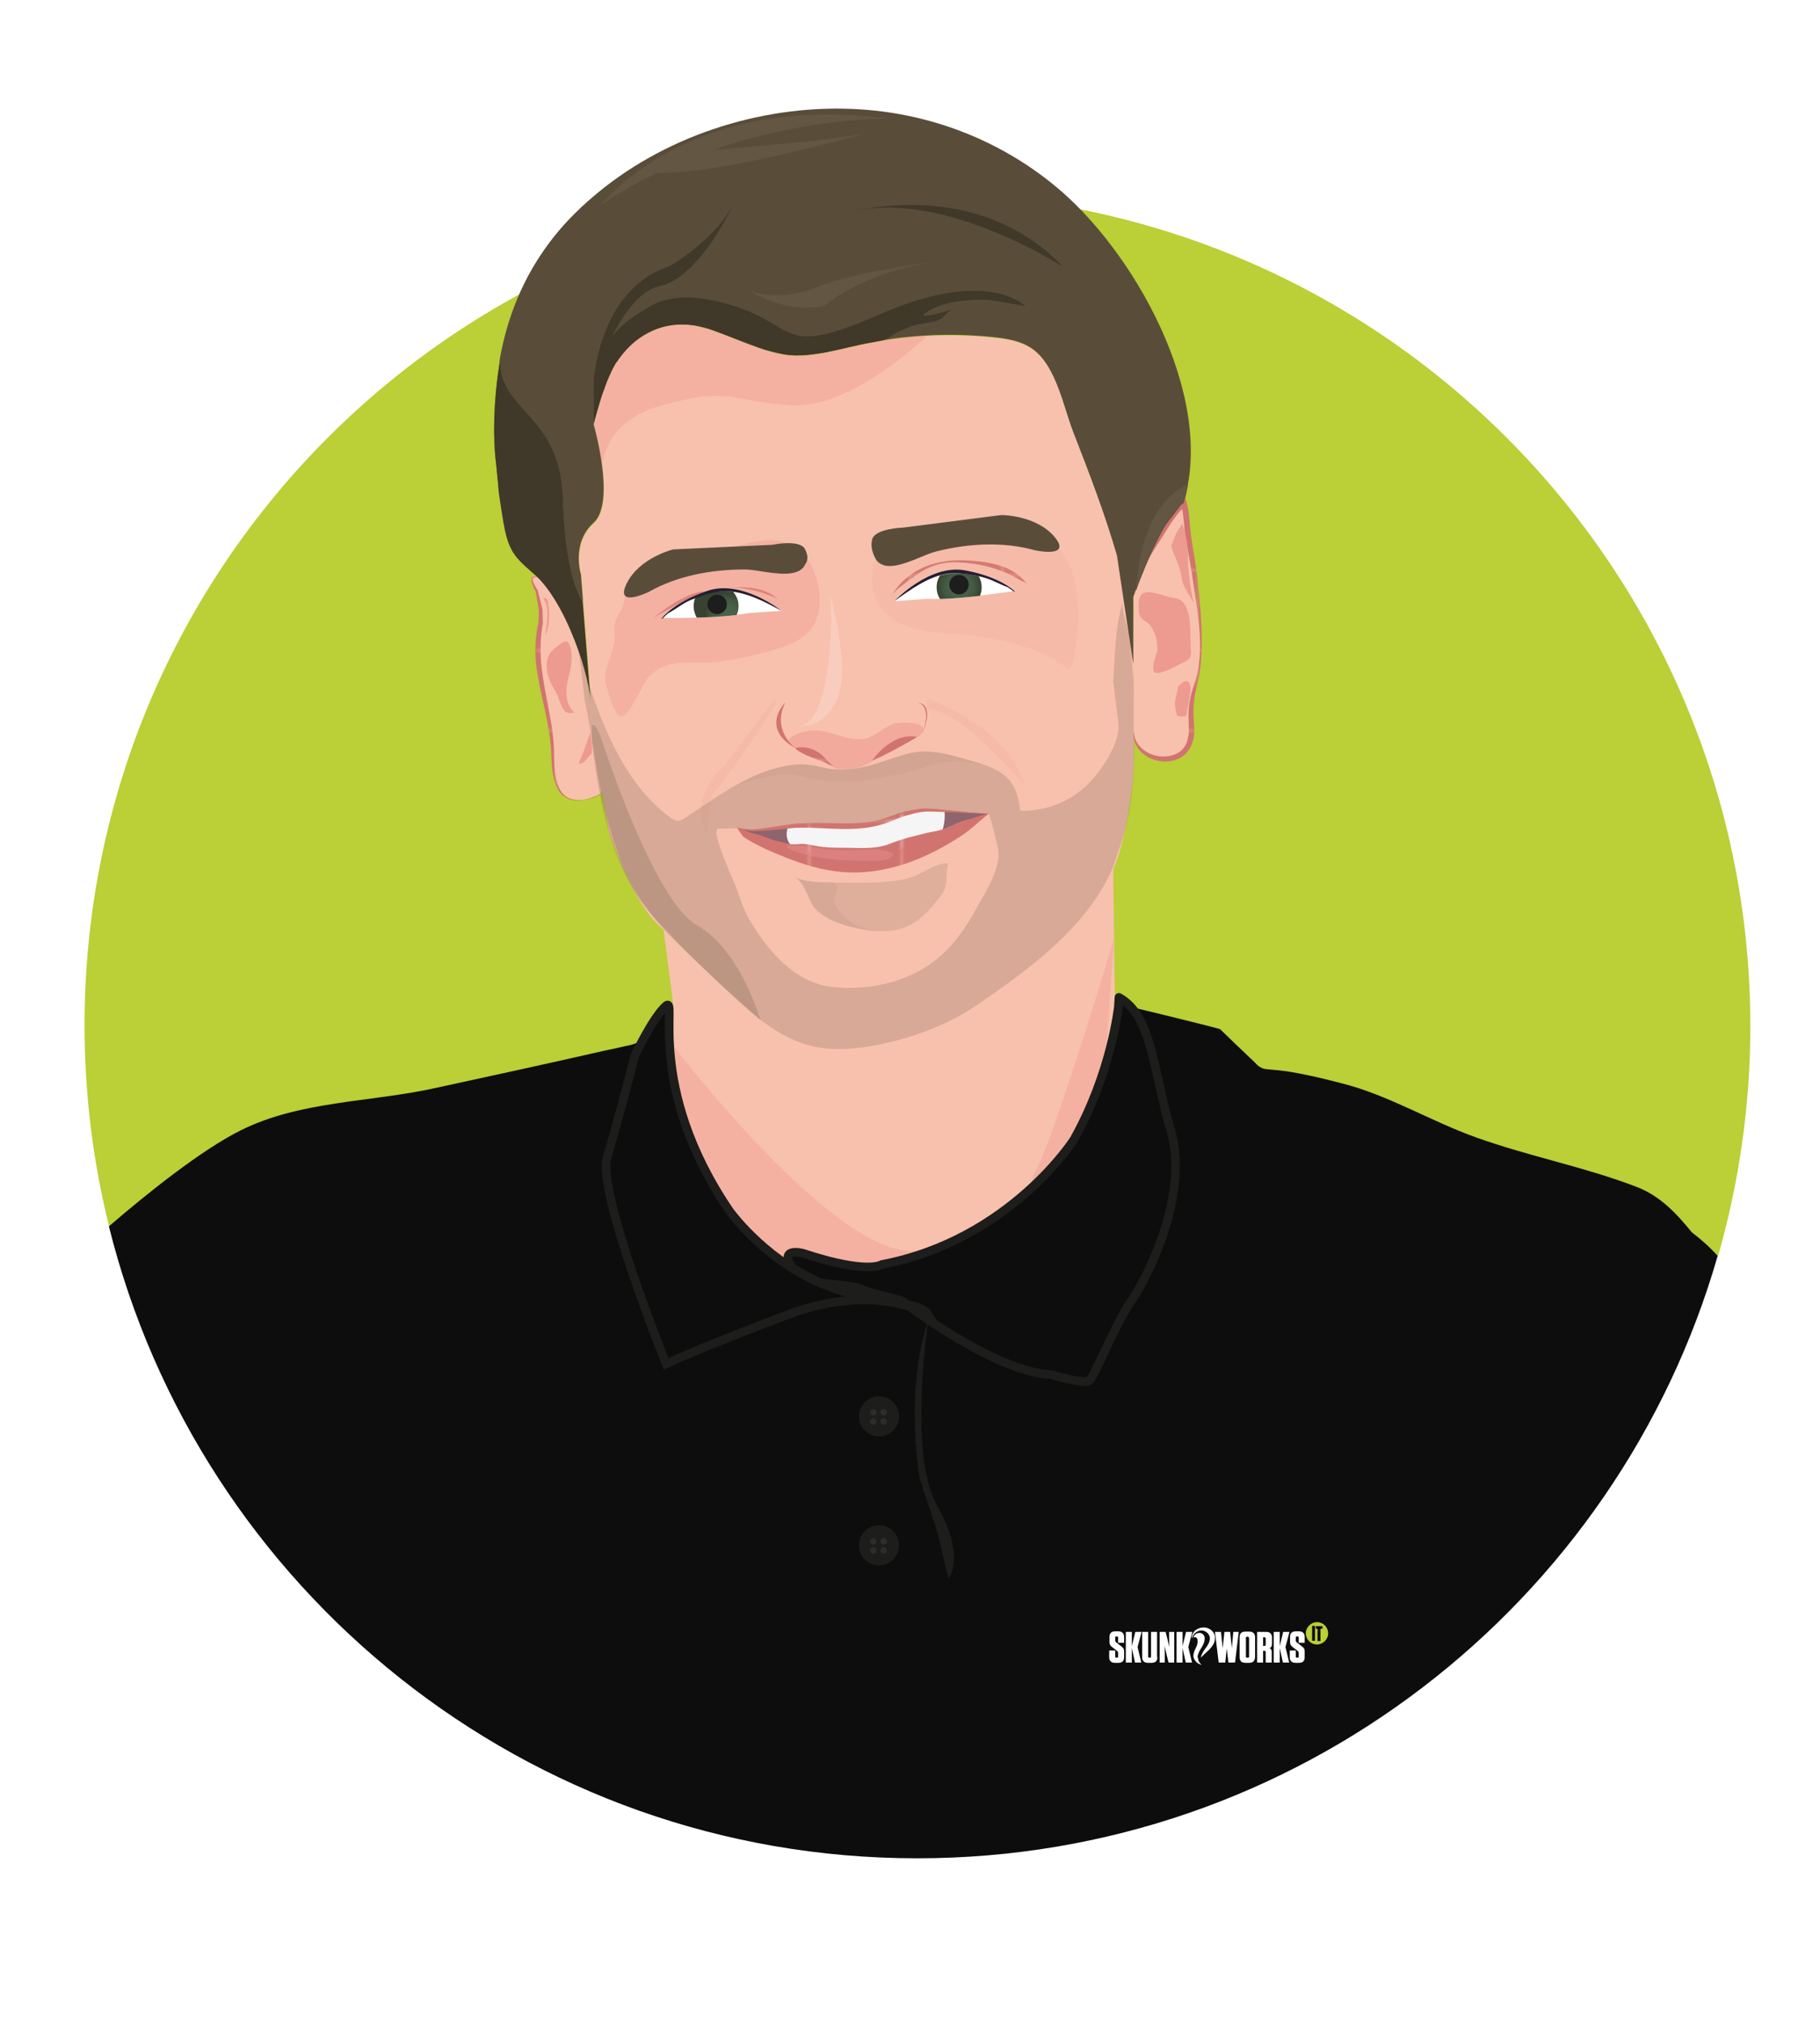 <?xml version="1.0" encoding="utf-8"?>
<!-- Generator: Adobe Illustrator 25.4.1, SVG Export Plug-In . SVG Version: 6.00 Build 0)  -->
<svg version="1.1" id="Layer_1" xmlns="http://www.w3.org/2000/svg" xmlns:xlink="http://www.w3.org/1999/xlink" x="0px" y="0px"
	 viewBox="0 0 635 705.9" style="enable-background:new 0 0 635 705.9;" xml:space="preserve">
<style type="text/css">
	.st0{fill:none;}
	.st1{fill:#D1746F;}
	.st2{fill:#BBCF36;}
	.st3{fill:#F8C1AD;}
	.st4{opacity:0.4;fill:#ED9A90;}
	.st5{opacity:0.3;fill:#ED9A90;}
	.st6{opacity:0.5;fill:#ED9A90;}
	.st7{fill:#F9CDBE;}
	.st8{fill:#ED9A90;}
	.st9{fill:url(#SVGID_1_);}
	.st10{opacity:0.45;fill:#ED9A90;}
	.st11{fill:#FFFFFF;}
	.st12{fill:#F19486;}
	.st13{fill:url(#SVGID_00000183941470031632819540000002332636264954441404_);}
	.st14{fill:#231E34;}
	.st15{fill:#1D1D1B;}
	.st16{fill:#ECECEC;}
	.st17{fill:url(#SVGID_00000058557163348187315200000008054660134836034720_);}
	.st18{fill:url(#SVGID_00000163036468091030359270000013364437341977966745_);}
	.st19{fill:url(#SVGID_00000047041673205522219880000016283859514386855833_);}
	.st20{fill:#352738;}
	.st21{fill:#1F1C33;}
	.st22{fill:#443140;}
	.st23{opacity:0.25;}
	.st24{fill:#F5F5F5;}
	.st25{fill:#D9D9D9;}
	.st26{fill:url(#SVGID_00000069372444424976517090000013770621886696508591_);}
	.st27{fill:url(#SVGID_00000122721737152572382000000017099849294405196684_);}
	.st28{fill:url(#SVGID_00000128444025927485046640000002295849734411087020_);}
	.st29{fill:url(#SVGID_00000060012861982219188250000007234895417523751060_);}
	.st30{fill:url(#SVGID_00000098209764600040137470000003067683565828575390_);}
	.st31{fill:url(#SVGID_00000158719706326789324150000009192760751408104368_);}
	.st32{fill:url(#SVGID_00000183945397066146034530000000887934118827975339_);}
	.st33{fill:url(#SVGID_00000138534934121594390600000009897696171574679725_);}
	.st34{fill:#7A6065;}
	.st35{opacity:0.58;fill:#443140;}
	.st36{fill:#0D0D0D;}
	.st37{fill:#2D2D2B;}
	.st38{fill:#453746;}
	.st39{opacity:0.22;fill:#F8C1AD;}
	.st40{fill:#5F4C56;}
	.st41{fill:#C4615F;}
	.st42{fill:url(#SVGID_00000023994534032242946680000001425980085183356074_);}
	.st43{fill:#443D3D;}
	.st44{opacity:0.6;fill:#ED9A90;}
	.st45{fill:url(#SVGID_00000148661497651425288740000016660513060334058920_);}
	.st46{fill:url(#SVGID_00000021808771782241617110000008725744247923797905_);}
	.st47{fill:url(#SVGID_00000070840891766937864780000011507962683851498376_);}
	.st48{fill:#5F5452;}
	.st49{opacity:0.64;}
	.st50{fill:#503C40;}
	.st51{fill:url(#SVGID_00000088815489168335833900000003451074275649485450_);}
	.st52{fill:url(#SVGID_00000073719947659391326800000006494542140360505023_);}
	.st53{fill:url(#SVGID_00000171678245568340316730000006765664665465446017_);}
	.st54{fill:#E9E9E9;}
	.st55{fill:url(#SVGID_00000039835615530794291620000017341464468382971535_);}
	.st56{fill:url(#SVGID_00000036969241952670733780000003157366447309653943_);}
	.st57{fill:url(#SVGID_00000179640878492138787320000016702547227758840491_);}
	.st58{fill:url(#SVGID_00000047055802624569928420000012280376043586825392_);}
	.st59{fill:url(#SVGID_00000114067485251276123930000001587284007848356786_);}
	
		.st60{fill:url(#SVGID_00000116206830077941230160000009503362905529951633_);stroke:url(#SVGID_00000147902326318203140610000005013105696360294533_);stroke-miterlimit:10;}
	
		.st61{fill:url(#SVGID_00000032606486773128384180000013898300099218220984_);stroke:url(#SVGID_00000058551749441505437990000015619952066986378409_);stroke-miterlimit:10;}
	
		.st62{fill:url(#SVGID_00000157294250266338939200000016724954381903458226_);stroke:url(#SVGID_00000103230689840202705170000013701766572262462866_);stroke-miterlimit:10;}
	.st63{fill:url(#SVGID_00000155835240935823289730000002554336113293027718_);}
	.st64{fill:#4A373B;}
	.st65{fill:#312325;}
	.st66{opacity:0.48;fill:#ED9A90;}
	.st67{fill:#7D6D60;}
	.st68{opacity:0.5;}
	.st69{fill:url(#SVGID_00000037675281403546853560000006837427360198751652_);}
	.st70{fill:url(#SVGID_00000110467585367986019610000005404353648327259560_);}
	.st71{fill:url(#SVGID_00000122681542036347373560000012908019843011527555_);}
	.st72{fill:url(#SVGID_00000003090129061941283430000000566012164946755742_);}
	.st73{fill:url(#SVGID_00000053530908124787702240000000819203713663787425_);}
	.st74{fill:url(#SVGID_00000151516365797508240350000008181598127944493956_);}
	.st75{fill:url(#SVGID_00000158012196802402643290000014928927848355294386_);}
	.st76{fill:url(#SVGID_00000060020248917143526200000005951646169495144631_);}
	.st77{fill:url(#SVGID_00000041976982040651682470000001432053434044314264_);}
	.st78{fill:url(#SVGID_00000154419768143723971050000013831535962837214892_);}
	.st79{fill:url(#SVGID_00000062153560143277239350000008297945230836402563_);}
	.st80{fill:url(#SVGID_00000062874127764936904370000015331250816505724298_);}
	.st81{opacity:0.35;fill:#634E42;}
	.st82{fill:#665549;}
	.st83{fill:#8C7E73;}
	.st84{opacity:0.23;fill:#665549;}
	.st85{fill:url(#SVGID_00000138566609286611278740000018434294114852773018_);}
	.st86{fill:url(#SVGID_00000139285904908729250770000014112269811693512067_);}
	.st87{fill:url(#SVGID_00000035520260712594410220000012487584765912825515_);}
	.st88{fill:url(#SVGID_00000093156801372681898620000002850440515082217862_);}
	.st89{opacity:0.8;fill:#F9CDBE;}
	.st90{fill:url(#SVGID_00000116942103162195028420000014797663443016596123_);}
	.st91{fill:url(#SVGID_00000163792569546735421400000009401743743874433461_);}
	.st92{fill:none;stroke:url(#SVGID_00000090977496429454921430000005136535856267777718_);stroke-width:2;stroke-miterlimit:10;}
	.st93{fill:url(#SVGID_00000103247967861688172640000002850008898915893402_);}
	.st94{fill:url(#SVGID_00000095300168522477703900000013041254047658574745_);}
	.st95{opacity:0.54;fill:#FFFFFF;}
	.st96{fill:url(#SVGID_00000109027784706497626780000005006169769074784425_);}
	.st97{fill:url(#SVGID_00000031926355040645311010000009082061224220812947_);}
	.st98{fill:url(#SVGID_00000128450391610319733140000000937368614596799422_);}
	
		.st99{fill:url(#SVGID_00000122707115358871016440000011036447247576072877_);stroke:url(#SVGID_00000065771607465571604600000001967498010246963842_);stroke-miterlimit:10;}
	
		.st100{fill:url(#SVGID_00000052783359466959027230000012810381110150334388_);stroke:url(#SVGID_00000137117626958208406240000007116159488187518896_);stroke-miterlimit:10;}
	.st101{fill:#35A8E0;}
	.st102{fill:#0D0D0D;stroke:#1D1D1B;stroke-width:3;stroke-miterlimit:10;}
	.st103{fill:#8A6D73;}
	.st104{fill:none;stroke:#D9D9D9;stroke-miterlimit:10;}
	.st105{opacity:0.25;fill:#F5F5F5;}
	.st106{fill:url(#SVGID_00000106130759616572339190000006125177154638632323_);}
	.st107{fill:url(#SVGID_00000085243162962706237370000013603004745871155113_);}
	.st108{fill:#F7BBB0;}
	.st109{opacity:0.7;fill:#F9CDBE;}
	.st110{fill:url(#SVGID_00000173851526813955853010000010579105546939610046_);}
	.st111{fill:url(#SVGID_00000059297916117992739630000001931461762650858385_);}
	.st112{fill:none;stroke:#C6AF8D;stroke-linecap:round;stroke-miterlimit:10;}
	.st113{fill:none;stroke:#C6AF8D;stroke-linecap:round;stroke-miterlimit:10;stroke-dasharray:1.999,1.999;}
	.st114{fill:#C6AF8D;}
	.st115{fill:#E5D4BD;}
	.st116{fill:#5F473B;}
	.st117{fill:url(#SVGID_00000076568457081105909030000014629990479972480447_);}
	.st118{opacity:0.8;fill:#FFFFFF;}
	.st119{fill:url(#SVGID_00000160187815537038875980000003868249704584419747_);}
	.st120{fill:url(#SVGID_00000080916935198592705420000004617174004747306424_);}
	
		.st121{fill:url(#SVGID_00000072255740384825511740000014095913915494388627_);stroke:url(#SVGID_00000028324720888256137640000000640015778364960144_);stroke-miterlimit:10;}
	.st122{fill:url(#SVGID_00000141454393773514735070000008731200381324849324_);}
	
		.st123{fill:url(#SVGID_00000159455459391375473190000009039493354390299808_);stroke:url(#SVGID_00000063616153898851266040000004713426678541824436_);stroke-miterlimit:10;}
	.st124{fill:#9C7357;}
	.st125{fill:#8F6B50;}
	.st126{fill:#795C4D;}
	.st127{fill:#B19279;}
	.st128{fill:url(#SVGID_00000038405347346650558480000017807175111076521403_);}
	.st129{fill:url(#SVGID_00000019661027478309346460000017635781015353445300_);}
	.st130{fill:url(#SVGID_00000005236667936795179840000006655788210012239271_);}
	.st131{opacity:0.2;fill:#ED9A90;}
	.st132{opacity:0.37;}
	.st133{fill:url(#SVGID_00000164481433352171280400000009908639445931762600_);}
	.st134{opacity:0.66;fill:#ED9A90;}
	.st135{opacity:0.49;fill:#ED9A90;}
	.st136{fill:#C49182;}
	.st137{opacity:0.25;fill:#F9CDBE;}
	.st138{fill:url(#SVGID_00000099658844899345863980000016194536265750218659_);}
	.st139{opacity:0.5;fill:#F9CDBE;}
	.st140{opacity:0.28;fill:#F9CDBE;}
	.st141{opacity:0.37;fill:#ED9A90;}
	.st142{opacity:0.19;fill:#ED9A90;}
	.st143{opacity:0.23;fill:#ED9A90;}
	.st144{opacity:0.78;fill:#ED9A90;}
	.st145{fill:none;stroke:#E6DAE5;stroke-linecap:round;stroke-linejoin:round;stroke-miterlimit:10;stroke-dasharray:1,1;}
	.st146{fill:url(#SVGID_00000116210921763419860990000006603018506988285318_);}
	.st147{fill:url(#SVGID_00000048466101769254743960000018295113059792916922_);}
	.st148{fill:url(#SVGID_00000166642943503158111870000002237976140852747151_);}
	.st149{fill:url(#SVGID_00000127748315555785835130000017345113345192905352_);}
	.st150{fill:url(#SVGID_00000119825131908773142850000010574257681750351787_);}
	.st151{fill:url(#SVGID_00000026852666435227949930000017457500363848848060_);}
	.st152{fill:url(#SVGID_00000139978030861529982560000003437265758751356095_);}
	.st153{fill:url(#SVGID_00000142144143987995077470000017129927737287606967_);}
	.st154{fill:#DCB39B;}
	.st155{fill:#C3A089;}
	.st156{fill:#E7BD9B;}
	.st157{opacity:0.57;fill:#ED9A90;}
	.st158{fill:url(#SVGID_00000156581783788549497530000003332334409420830346_);}
	.st159{opacity:0.41;fill:#ED9A90;}
	.st160{fill:url(#SVGID_00000106866071501867923250000006858881796120885934_);}
	.st161{fill:url(#SVGID_00000069384706933127459530000004231529855491013038_);}
	.st162{fill:url(#SVGID_00000122700901713984462820000008769091645411253680_);}
	.st163{opacity:0.59;fill:#ED9A90;}
	.st164{fill:url(#SVGID_00000038398581620288250740000003140885999843229612_);}
	.st165{fill:url(#SVGID_00000013899040304641269320000009582318167915149743_);}
	.st166{opacity:0.15;fill:#ED9A90;}
	.st167{fill:url(#SVGID_00000122710771167671522770000006121576135658136714_);}
	.st168{fill:url(#SVGID_00000063593077903081126500000003295318972101718966_);}
	.st169{fill:url(#SVGID_00000030472508432087031530000008773864279364492169_);}
	.st170{fill:none;stroke:url(#SVGID_00000176041139983522110660000016445702734510776203_);stroke-width:2;stroke-miterlimit:10;}
	.st171{fill:none;stroke:url(#SVGID_00000011716364164183018260000006514814447307346335_);stroke-width:2;stroke-miterlimit:10;}
	.st172{opacity:0.2;}
	.st173{fill:#594D3A;}
	.st174{fill:url(#SVGID_00000100378632188024443150000004386005535671513505_);}
	.st175{fill:none;stroke:url(#SVGID_00000052793047906328400080000012862817452463512464_);stroke-width:2;stroke-miterlimit:10;}
	.st176{opacity:5.000000e-02;fill:#594D3A;}
	.st177{opacity:0.21;fill:#594D3A;}
	.st178{opacity:0.15;fill:#594D3A;}
	.st179{opacity:7.000000e-02;fill:#594D3A;}
	.st180{fill:#8E646E;}
	.st181{fill:url(#SVGID_00000114042797769915418340000005396249979827237310_);}
	.st182{fill:url(#SVGID_00000122000361171714771080000016909786689725680774_);}
	.st183{opacity:0.45;fill:#EA8E8E;}
	.st184{fill:url(#SVGID_00000117673869657224771040000010425910818333353109_);}
	.st185{fill:url(#SVGID_00000114788544310876662900000013512730148448003487_);}
	.st186{fill:#0D0D0D;stroke:#1D1D1B;stroke-width:3;stroke-linecap:round;stroke-linejoin:round;stroke-miterlimit:10;}
	.st187{fill:#403829;}
	.st188{fill:#635642;}
</style>
<pattern  x="-4404.7" y="110.6" width="27.7" height="27.7" patternUnits="userSpaceOnUse" id="New_Pattern_Swatch_8" viewBox="0 -27.7 27.7 27.7" style="overflow:visible;">
	<g>
		<rect y="-27.7" class="st0" width="27.7" height="27.7"/>
		<rect y="-27.7" class="st1" width="27.7" height="27.7"/>
	</g>
</pattern>
<g>
	<path class="st2" d="M151.7,379.9c19.8-4.3,39.5-8.6,59.3-13.1c2.4-0.5,4.9-1.1,7.3-1.6c1.6-0.4,3.3-0.8,4.8-1.5
		c1.5-0.8,2.7-2,3.9-3.1c0.1-0.1,0.3-0.3,0.4-0.4c3.2-3.2,2.4-6.6,5.4-9.8c0.5,1.7,1.7,7.1,1.4,8.8c-0.3,1.8,0.6,3.2,0.8,4.5
		c0.1,1.4-4.3,16.1-3.5,17.5c10.9,17.7,6.2,33.2,13.7,52.6c3.6,9.3,11.5,17.6,21.4,18.8c5.7,0.7,11.4-1,16.9-2.7
		c23-7,46.4-13.3,69.1-21.1c17.3-5.9,19.9-21.2,28.5-36.1c0,0,9.3-42.2,9.3-42.2c2.1,0.5,33.1,8,35.4,8.8c4,3.9,8.2,7.8,12.2,11.7
		c0.7,0.7,1.5,1.5,2.5,1.9c0.9,0.4,2,0.5,3,0.5c4.2,0.3,8.4,1,12.6,1.9c4,0.8,7.9,1.8,11.8,2.8c16.5,4.1,31.4,13.4,47.3,19
		c18.4,6.5,37.9,10.2,56.1,17.3c8.2,3.2,13.8,9.3,19.1,15.8c3.3,2.5,6.3,5.2,9,8.2c7.3-25.5,11.3-52.5,11.3-80.3
		c0-160.5-130.1-290.6-290.6-290.6S29.5,197.3,29.5,357.8c0,24.2,3,47.8,8.6,70.3c13.2-11.4,32.3-26.8,46-33.5
		C104.7,384.3,129.3,384.7,151.7,379.9z"/>
	<path class="st3" d="M374.7,151.3c-3.6-9.2-6-23.4-14.4-29.4c-4-2.8-9-3.7-13.9-4.1c-15.7-1.6-31.6-0.6-47,2.8
		c-9,2-18.2,4.9-27.2,3c-19.8-4.1-33.6-19.5-53.1-2.3c-7.5,6.6-11.9,26.9-11.9,26.9s7.9,27.3,0,34.4c-7.9,7.1-4.4,18.1-4.4,18.1
		s3.5,44.5,3.5,44.6c-0.5-6.8-3.2-16.2-6.9-24.8l0.7,3.7l7.5,39.3l4.9,26.5c0,0,7.9,25.6,19,34.4c11,8.8,30.4,34.8,49.8,40.6
		c14.8,4.4,34-0.5,47.6-6.8c11.6-5.4,21.7-13.5,31.2-22.1c8.8-8,19-15.6,25.2-26.1c1-1.7,1.9-3.6,2.7-5.5c2.6-6.1,4.3-12.9,5.4-19.3
		c1.1-6.6,2.2-13.8,2.2-20.4v-22.1v-10.6c0,0-5.7-37.9-5.7-37.9C385.6,179.4,380.1,165.3,374.7,151.3z"/>
	<path class="st3" d="M388.4,303.1l0.6,47.5l-2.9,14.6l-5.1,18.4l-15.4,31.3l-54.3,30.4h-43.6l-22.9-13.2l-6-41l-4.5-20l0.6-20.4
		l-3.4-26.6c7.4,7.2,14.7,14.4,22.1,21.5c8.9,8.6,18.5,15.6,30.8,18.3c8.7,2,18.2,1.9,26.8-0.1c8.7-1.9,16.5-6.5,23.8-11.3
		c12.1-7.9,25.2-16.1,35.3-26.5C377,319.1,382.5,310.8,388.4,303.1"/>
	<path class="st159" d="M234.7,364.6c0,0,57.3,75.3,85.3,71.8c28-3.6-17.9,11.7-17.9,11.7h-27.6l-35.2-30.6l-4.5-44.1V364.6z"/>
	<pattern  id="SVGID_1_" xlink:href="#New_Pattern_Swatch_8" patternTransform="matrix(-1.152 0 0 1.152 -6015.315 1106.063)">
	</pattern>
	<path class="st9" d="M311.2,207.8c0.8-1.4,2.6-2.8,3.9-3.8c1.4-1.1,2.8-2.1,4.2-3.1c4.5-3.3,9.2-4.9,14.7-4.7
		c7.4,0.3,14.7,2,21.2,5.8c1.1,0.6,2.2,1.3,3.4,1.5c-0.8-0.1-1.9-1.6-2.4-2.1c-1-0.8-2-1.6-3.1-2.2c-4.3-2.5-9.8-3.3-14.7-3.6
		c-5.2-0.4-10.5,0.1-15.3,2C318.1,199.6,313.7,203.1,311.2,207.8z"/>
	
		<pattern  id="SVGID_00000150086218304551371890000013833117364907537577_" xlink:href="#New_Pattern_Swatch_8" patternTransform="matrix(-1.152 0 0 1.152 -6015.315 1106.063)">
	</pattern>
	<path style="fill:url(#SVGID_00000150086218304551371890000013833117364907537577_);" d="M271.3,208.9c0,0-9.5-4.4-16.2-3.7
		s0,0,0,0S265.2,203.4,271.3,208.9z"/>
	
		<pattern  id="SVGID_00000135657982221204158230000000342727888380613562_" xlink:href="#New_Pattern_Swatch_8" patternTransform="matrix(-1.152 0 0 1.152 -6015.315 1106.063)">
	</pattern>
	<path style="fill:url(#SVGID_00000135657982221204158230000000342727888380613562_);" d="M228,215.6c0,0,10.9-9.3,18.2-9.3
		c7.3,0,0,0,0,0S235.8,210.7,228,215.6z"/>
	<path class="st163" d="M321.9,253.7c-1.6-2-8.7-1.7-10.2-1.1c-3.3,1.2-6,4-9.4,5c-5.6,1.5-11.3-2.3-17.1-2.7
		c-2.7-0.2-5.4,0.4-7.8,1.6c-1,0.5-2.3,1-2.2,2.1c0.1,0.9,1.5,2.1,2.2,2.5c2.2,1.7,7.9,2.9,7.9,2.9l6.7,4.3c0,0,4.1,0.4,7.4-0.5
		s5-2.3,5-2.3c5.1-2.7,10.2-5.7,15.4-8.2c0.8-0.4,1.5-0.8,2-1.6C322.4,254.8,322.4,254.2,321.9,253.7z"/>
	
		<pattern  id="SVGID_00000088839270804663096930000017412694871885266584_" xlink:href="#New_Pattern_Swatch_8" patternTransform="matrix(-1.152 0 0 1.152 -7455.009 1106.063)">
	</pattern>
	<path style="fill:url(#SVGID_00000088839270804663096930000017412694871885266584_);" d="M320,245.1c0,0,5.5,0.5,1.9,10.5
		C321.9,255.6,326.5,245.7,320,245.1z"/>
	
		<pattern  id="SVGID_00000068651467606912789550000010491653952490156438_" xlink:href="#New_Pattern_Swatch_8" patternTransform="matrix(-1.723 0 0 1.371 -9410.425 2661.086)">
	</pattern>
	<path style="fill:url(#SVGID_00000068651467606912789550000010491653952490156438_);" d="M274,245.1c0,0-9,8.8,3.4,15.9
		C277.4,261,269.1,254.7,274,245.1z"/>
	<path class="st7" d="M289.4,206.7c0,0,7.5,25.9,2.7,37.1c-4.8,11.2-14.6,9.5-14.6,9.5C290.3,255.6,291,212.4,289.4,206.7z"/>
	<path class="st159" d="M286,209c-0.4-12-7.4-21.3-18.4-20.5c-11.7,0.9-18.8,6.4-30.5,5.7c-8-0.4-17.7,2.2-19,13.6
		c-0.8,7.3-4.5,6.5-3.7,13.9c0.6,4.9-4.7,12.5-3,17.1c0.8,2.3,2.4,10.4,5.2,11.1c2.8,0.7,7.6-11.2,9.1-12.9c6.5-7.9,14.9-5.2,23.8-6
		c6-0.5,11.9-2,17.8-3.5c6.4-1.7,13.4-3.7,16.9-9.9C285.5,214.9,286.1,211.9,286,209z"/>
	<path class="st166" d="M323.5,243.8c0,0,27.6,8.8,34.1,30.4c0,0-22.2-26.5-34.1-26.9V243.8z"/>
	<path class="st166" d="M270.2,243.8l-18.4,24.4c0,0-11.8,8.7-5.1,23.7c0,0,0.4-14.4,2.9-16c2.5-1.6,21.5-30.7,21.5-30.7
		L270.2,243.8z"/>
	<path class="st166" d="M306.4,192.1c0,0-12.4,26.5,22.3,28.7s42,12.2,44.3,12.6c2.4,0.4,8.2-37.8-6.9-43.9
		C351.1,183.4,306.4,192.1,306.4,192.1z"/>
	<path class="st159" d="M388.7,327.3c0,0-20.3,68.4-27.4,81.2c-7.1,12.8,17.9,9.7,17.9,9.7l6.9-53L388.7,327.3z"/>
	<g>
		<path class="st11" d="M328,200.7c-8.9,2.4-16,9.1-16,9.1l11.7-0.9c1.3,0.1,2.8,0.1,4.3,0c-0.7-1.2-1.2-2.6-1.2-4.1
			C326.8,203.3,327.3,201.9,328,200.7z"/>
		<path class="st11" d="M341.9,207.8c6.6-0.8,12.1-1.6,12.1-1.6s-3.7-3.1-12.5-5.1c0.6,1.1,1,2.4,1,3.8
			C342.5,205.9,342.3,206.9,341.9,207.8z"/>
		<path class="st11" d="M342.5,204.9c0-1.4-0.4-2.7-1-3.8c-1.5-0.3-3.1-0.7-4.9-0.9c-2.9-0.4-5.8-0.1-8.6,0.6
			c-0.8,1.2-1.2,2.6-1.2,4.1c0,1.5,0.4,2.9,1.2,4.1c4.3-0.1,9.4-0.6,13.9-1.1C342.3,206.9,342.5,205.9,342.5,204.9z"/>
		
			<radialGradient id="SVGID_00000143578835607410872390000015168876138902774411_" cx="334.646" cy="204.857" r="7.819" gradientUnits="userSpaceOnUse">
			<stop  offset="0" style="stop-color:#49644A"/>
			<stop  offset="0.386" style="stop-color:#476148"/>
			<stop  offset="0.662" style="stop-color:#435841"/>
			<stop  offset="0.904" style="stop-color:#3A4836"/>
			<stop  offset="0.975" style="stop-color:#374231"/>
		</radialGradient>
		<path style="fill:url(#SVGID_00000143578835607410872390000015168876138902774411_);" d="M342.5,204.9c0-1.4-0.4-2.7-1-3.8
			c-1.5-0.3-3.1-0.7-4.9-0.9c-2.9-0.4-5.8-0.1-8.6,0.6c-0.8,1.2-1.2,2.6-1.2,4.1c0,1.5,0.4,2.9,1.2,4.1c4.3-0.1,9.4-0.6,13.9-1.1
			C342.3,206.9,342.5,205.9,342.5,204.9z"/>
	</g>
	<path class="st14" d="M330.3,200.2c3.6-0.6,7.8,0.2,11.4,0.9c3.9,0.8,6.2,2.4,9.9,3.8c0.2,0.1,2,1.4,2.1,1.5c1-0.2,0.2-0.2,0.2-0.2
		s-5-5-17.3-7.2c-12.2-2.2-24.2,10.4-24.6,10.8C317.5,205.8,323.9,201.2,330.3,200.2z"/>
	<g>
		<path class="st11" d="M255.8,206.4c9.1,1.1,17.2,6.7,17.2,6.7l-11.7,0.8c-1.3,0.2-2.7,0.5-4.3,0.6c0.6-1.3,0.8-2.7,0.6-4.2
			C257.4,208.8,256.7,207.5,255.8,206.4z"/>
		<path class="st11" d="M243.1,215.5c-6.7,0.2-12.2,0.1-12.2,0.1s3.2-3.6,11.6-6.9c-0.5,1.2-0.6,2.5-0.4,3.9
			C242.3,213.7,242.6,214.6,243.1,215.5z"/>
		<path class="st11" d="M242.1,212.6c-0.2-1.4,0-2.7,0.4-3.9c1.4-0.6,3-1.1,4.7-1.6c2.8-0.9,5.8-1,8.6-0.6c0.9,1.1,1.6,2.4,1.8,3.9
			c0.2,1.5,0,2.9-0.6,4.2c-4.3,0.5-9.4,0.8-13.9,0.9C242.6,214.6,242.3,213.7,242.1,212.6z"/>
		
			<radialGradient id="SVGID_00000049901144062638010090000009684405407532054923_" cx="-8648.253" cy="856.859" r="7.819" gradientTransform="matrix(-0.99 0.144 0.144 0.99 -8431.523 611.533)" gradientUnits="userSpaceOnUse">
			<stop  offset="0" style="stop-color:#49644A"/>
			<stop  offset="0.386" style="stop-color:#476148"/>
			<stop  offset="0.662" style="stop-color:#435841"/>
			<stop  offset="0.904" style="stop-color:#3A4836"/>
			<stop  offset="0.975" style="stop-color:#374231"/>
		</radialGradient>
		<path style="fill:url(#SVGID_00000049901144062638010090000009684405407532054923_);" d="M242.1,212.6c-0.2-1.4,0-2.7,0.4-3.9
			c1.4-0.6,3-1.1,4.7-1.6c2.8-0.9,5.8-1,8.6-0.6c0.9,1.1,1.6,2.4,1.8,3.9c0.2,1.5,0,2.9-0.6,4.2c-4.3,0.5-9.4,0.8-13.9,0.9
			C242.6,214.6,242.3,213.7,242.1,212.6z"/>
	</g>
	<path class="st14" d="M253.5,206.3c-3.7-0.1-7.7,1.3-11.1,2.5c-3.8,1.3-5.8,3.3-9.3,5.2c-0.2,0.1-1.8,1.7-1.9,1.8
		c-1,0-0.3-0.1-0.3-0.1s4.2-5.6,16.1-9.6c11.7-3.9,25.5,6.8,25.9,7.2C266.9,209.9,260,206.4,253.5,206.3z"/>
	<circle class="st15" cx="250.2" cy="210.9" r="3.4"/>
	<circle class="st15" cx="334.6" cy="204" r="3.4"/>
	<path class="st3" d="M210,276.1c0.2,1.2-5.6,2.8-6.3,2.9c-10,1.1-10.6-8.3-10.8-15.5c-0.3-16-7.9-30.4-4.3-46.6v-4.4l-1.3-6.5
		c0,0-3.8-6.1,0-5c3.8,1.1,13.8,20.5,13.8,20.5S209.9,275.9,210,276.1z"/>
	<g>
		
			<pattern  id="SVGID_00000101075621402184569610000016758740638409483447_" xlink:href="#New_Pattern_Swatch_8" patternTransform="matrix(1 0 0 1 147.081 32.859)">
		</pattern>
		<path style="fill:url(#SVGID_00000101075621402184569610000016758740638409483447_);" d="M210.1,276.1c0,0.3-0.1,0.5-0.3,0.6
			c-0.1,0.2-0.3,0.3-0.5,0.4c-0.3,0.2-0.7,0.4-1.1,0.6c-0.7,0.3-1.5,0.6-2.2,0.9c-0.8,0.2-1.5,0.5-2.3,0.7l-1.2,0.1l-0.6,0l-0.6,0
			c-1.6-0.1-3.3-0.6-4.6-1.6c-1.3-1-2.2-2.5-2.8-4c-1.2-3.1-1.4-6.4-1.5-9.5c-0.1-3.2-0.4-6.3-0.9-9.4c-1-6.2-2.7-12.4-3.8-18.7
			c-0.3-1.6-0.5-3.2-0.7-4.8l-0.2-2.4l0-2.4c0-3.2,0.4-6.5,1.1-9.7l0,0.2l0.1-4.4l0,0.2l-1.1-6.5l0.1,0.2c-0.6-1-1-2.1-1.4-3.2
			c-0.1-0.6-0.3-1.2,0-1.9c0.2-0.3,0.6-0.4,0.9-0.4c0.3,0,0.6,0.1,0.9,0.2l-0.1,0.2c-0.5-0.1-1.2-0.2-1.4,0.2c-0.2,0.4,0,1,0.2,1.5
			c0.4,1,1,2,1.6,2.9l0,0.1l0,0.1l1.6,6.4l0,0.1l0,0.1l0.1,4.4l0,0.1l0,0.1c-0.6,3.1-0.8,6.2-0.8,9.3c0,3.1,0.3,6.2,0.8,9.3
			c0.9,6.2,2.4,12.4,3.3,18.8c0.4,3.2,0.7,6.4,0.7,9.6c0,3.1,0.2,6.3,1.2,9.3c0.5,1.4,1.3,2.8,2.4,3.8c1.1,1,2.7,1.5,4.2,1.6
			l0.6,0.1l0.6,0l1.2,0c0.7-0.1,1.5-0.3,2.3-0.6c0.8-0.2,1.5-0.5,2.2-0.8c0.4-0.2,0.7-0.3,1-0.5c0.3-0.2,0.7-0.5,0.7-0.8
			L210.1,276.1z"/>
	</g>
	<g class="st172">
		<path class="st173" d="M395,232c-0.4-3.9-0.8-7.8-1.4-11.6c-0.4-2.5-2.5-8.2-1.8-10.5c-2.8,8.8-2.7,18.6-3.4,27.8
			c0,0,1.8,14.5,1.8,14.5c0.9,7.2-6.7,18-11.8,22.5c-6.1,5.5-14.2,8.4-22.4,8.2c-0.5-3.3-1.1-6.8-3-9.6c-2.9-4.3-8.3-6.2-13.3-7.6
			c-7.8-2.2-15.4-4.9-23.5-2.6c-8.2,2.3-15,5.7-23.8,5.4c-4.7-0.1-8.6-2-13.4-1.8c-0.1,0-0.3,0-0.4,0c-4.6,0.3-9.2,1.5-13.5,3.2
			c-9.4,3.8-17.8,10.1-26.3,15.6c-0.7,0.4-1.4,0.9-2.2,0.9c-1,0-1.8-0.5-2.6-1.1c-17.7-12.6-26.3-38-32-58.1l2.1,17.8
			c3.3,15.3,4.5,30.9,9.3,45.9c3.4,10.8,6.2,19.9,13.9,28.2c8.6,9.4,17.6,18.4,26.9,27.1c8.8,8.2,17.2,15.3,26.9,18.2
			c8.1,2.5,17.3,1.9,27.4-0.3c10.9-2.4,22.7-6.8,32-13.2c15.7-10.7,31.8-22.3,42.4-38.2c2-3,3.8-6.3,5.3-9.8
			c0.8-1.8,1.2-3.9,1.9-5.7c5.2-13.2,5.7-27.9,5.8-42.1C396.1,247.6,395.8,239.7,395,232z M346.6,305.7c-1.7,4.2-4.3,8.2-6,11.4
			c-3.7,6.8-8.2,13.2-14.3,18c-9.8,7.7-23.4,10.6-35.7,9.3c-13.6-1.4-23.1-13.1-29.5-24.2c-2.1-3.6-3.1-7.8-4.7-11.7
			c-0.6-1.5-8.5-18.7-5.9-19.3c0.6-0.1,6.7-0.2,6.7-0.2l6.7,3.7l51.6,3.8l29.5-12.6c1.3,3.8,2.2,7.8,3.1,11.7
			C348.8,298.8,348,302.3,346.6,305.7z"/>
	</g>
	<path class="st8" d="M200.4,248.6c-2.1-1.8-2.9-4.8-2.8-7.5c0.1-3.2,1.3-6.2,1.7-9.3c0.3-2.3,0.2-4.6-0.6-6.8
		c-0.1-0.4-0.3-0.7-0.6-1c-1.1-1-3.9,1.8-4.7,2.4c-1,0.8-1.9,1.9-2.3,3.1c-0.6,2.2-0.4,4.7,0.3,6.9c0.7,2.2,2.1,4.1,3.1,6.2
		c0.7,1.6,1,3.3,2,4.8c0.3,0.5,0.8,1,1.3,1.2C198.7,249,199.5,248.8,200.4,248.6z"/>
	<path class="st8" d="M191,209.1c0,0,1.8,7.8-0.8,12.6c0,0,1.8-9.4,0-11.8C188.5,207.6,191,209.1,191,209.1z"/>
	<path class="st8" d="M206,255.5c0,0-1.5,4.3-2.4,6.8c-0.9,2.5-2.5,4.6-0.9,4.1c1.6-0.4,2.8-2.9,3.5-3.2
		C207,262.9,206,255.5,206,255.5z"/>
	<path class="st3" d="M395.5,255.5c0,8.8,13,12.4,18.2,5.9c2-2.5,2.1-6,1.9-9.2c-0.3-4.8,0-8.3,1.4-12.9c3.7-11.8,1.2-27.2-0.3-39.3
		c-0.5-3.8-1.3-7.9-2-11.8c-0.7-4.1-0.6-8.9-1.7-12.8c-3.6,3-6.5,8.4-9,12.5c-3.3,5.4-5.7,12-7.9,18.1c-1.1,3-0.4,4.6-0.5,7.3
		c-0.4,10.1,0,21.2,0,21.2S395.5,255.5,395.5,255.5z"/>
	<g>
		
			<pattern  id="SVGID_00000116194065814753028410000017221853003269756547_" xlink:href="#New_Pattern_Swatch_8" patternTransform="matrix(1 0 0 1 147.081 32.859)">
		</pattern>
		<path style="fill:url(#SVGID_00000116194065814753028410000017221853003269756547_);" d="M395.6,255.5c0.1,2.3,1.3,4.4,3,5.8
			c1.7,1.5,3.8,2.3,6,2.6c2.2,0.2,4.4-0.1,6.2-1.1c1.9-1,3.1-2.8,3.6-4.9c0.2-1,0.4-2.1,0.4-3.2c0-1.1-0.1-2.2-0.1-3.4
			c-0.1-2.4,0-4.8,0.5-7.1c0.2-1.2,0.5-2.3,0.8-3.4c0.4-1.1,0.7-2.2,1.1-3.3c0.6-2.2,1.1-4.5,1.3-6.8c0.5-4.6,0.3-9.2-0.2-13.8
			c-0.5-4.6-1.2-9.2-1.9-13.8c-0.2-1.1-0.3-2.3-0.5-3.4l-0.6-3.4l-1.2-6.8c-1-4.6-0.8-9.4-1.9-13.7l1.7,0.5
			c-2.1,1.8-3.8,4.1-5.4,6.5l-4.7,7.4c-1.6,2.5-3.1,4.9-4.4,7.5c-1.3,2.6-2.3,5.4-2.7,8.3l-0.2,0c0.1-3,0.9-5.9,1.9-8.6
			c1.1-2.8,2.5-5.4,4-7.9c1.5-2.5,2.9-5.1,4.4-7.6c1.6-2.5,3.3-5,5.6-7.1l1.2-1.1l0.5,1.6c0.7,2.4,0.9,4.7,1.1,7.1
			c0.2,2.3,0.4,4.6,0.8,6.8l1.1,6.9l0.5,3.4c0.2,1.2,0.3,2.3,0.4,3.5c1,9.2,1.8,18.6,1.1,27.9c-0.2,2.3-0.5,4.6-1,6.9
			c-0.3,1.2-0.6,2.3-0.8,3.4c-0.3,1.1-0.5,2.2-0.6,3.4c-0.3,2.3-0.2,4.5-0.1,6.8c0.2,2.3,0.4,4.8-0.3,7.2c-0.6,2.4-2.3,4.7-4.6,5.9
			c-2.3,1.2-4.8,1.5-7.2,1c-2.4-0.4-4.7-1.5-6.4-3.3c-1.7-1.7-2.7-4.1-2.5-6.5L395.6,255.5z"/>
	</g>
	<path class="st8" d="M398,215.3c0.7,1.1,2.1,1.6,3,2.6c2.1,2.4,2.9,5.8,2.8,8.9c-0.1,1.6-3,7.5-0.4,8c0.4,0.1,0.9,0,1.3-0.1
		c2.7-0.6,5-2,7.5-3.2c2.6-1.3,3.6-1.8,3.3-4.8c-0.5-4.5,1.1-17.3-5.7-18c-3-0.3-7.4-2.7-10.4-1.9c-2.1,0.5-2.2,3.5-2.1,5.2
		C397.3,213.1,397.4,214.4,398,215.3C397.9,215.3,398,215.3,398,215.3z"/>
	<path class="st8" d="M412.4,182.6c0.1,0.3-1.4,2.4-1.6,2.7c-0.8,1.5-1.3,3-1.9,4.6c-0.1,0.2-0.1,0.3-0.2,0.5c0,0.4,0,0.7,0.2,1
		c0.8,2.4,2,4.7,2.7,7.1c0.6,1.8,0.5,3.6,1.2,5.2c1,2.3,2.4,4.4,3.6,6.6c0,0-2-9.1-1.9-15.6C414.7,188.3,412.4,182.6,412.4,182.6z"
		/>
	<path class="st8" d="M411.1,239.5c0,0-1.2,5.7-1.2,5.6s0.2,4.6,1.2,4.8c1,0.2,2.7,0,2.7,0s1.7-8.2,1.6-9.6S414.8,235.6,411.1,239.5
		z"/>
	<path class="st176" d="M278.6,270.6c1.8,0.4,3.6,1,5.4,1.3c3.2,0.5,6.4,0.6,9.6,0.8c1.8,0.1,3.6,0.2,5.5,0c1.8-0.1,3.5-0.4,5.2-0.8
		c3.4-0.6,6.8-1.3,10.1-1.9c5-0.9,9.6-3.1,14.6-3.9c5.9-1,12-0.4,17.6,2c-2.2-1-4.5-1.8-6.8-2.4c-7.8-2.2-15.4-4.9-23.5-2.6
		c-8.2,2.3-15,5.7-23.8,5.4c-4.7-0.1-8.6-2-13.4-1.8c-0.1,0-0.3,0-0.4,0c-4.6,0.3-9.2,1.5-13.5,3.2c-2.7,1.1-5.3,2.4-7.9,3.9
		c3.4-1.1,7-2.1,10.5-2.8c2.4-0.5,4.9-0.9,7.4-0.9C276.3,270.2,277.5,270.4,278.6,270.6z"/>
	<path class="st159" d="M323.5,117.1c0,0-26.4,26.1-48.2,24.3c-21.8-1.8-21.1-6.4-44.6,0.1c-23.5,6.5-20.7,25.9-20.7,25.9l-26.2-19
		l38.4-45c0,0,34.9-15.4,39.5-11.9S323.5,117.1,323.5,117.1"/>
	<path class="st177" d="M210,258.3c0,0,17.9,55.9,33.1,64.5c15.3,8.6,22.2,33.1,22.2,33.1s-32-28.1-37.9-36.7
		c-5.9-8.6-15.7-17.2-20.9-60.2v-6C206.6,253.1,207.7,251.5,210,258.3z"/>
	<path class="st178" d="M316.6,306.5c-5.4,1.3-11,1.5-16.6,1.5c-3.2,0-6.5,0-9.7-0.1c-0.6,0-1.1,0-1.7,0c-3.6-0.1-7-0.1-11.2-1.7
		c4.1,2.5,4.3,8.4,7.6,11.5c3.9,3.6,9.3,5.2,14.4,6.3c3,0.6,6,1,9.1,0.9c1.6,0,3.1-0.2,4.6-0.5c7-1.6,11.4-6.9,15.5-12.3
		c1.5-2,1.5-4.1,1.7-6.5c0-0.5,0.2-4.4,0.8-4.4C325.6,301,322.1,305.2,316.6,306.5z"/>
	<path class="st179" d="M292.1,317c-2.9-3.6,2.7-7.5-1.7-9.1c-0.6,0-1.1,0-1.7,0c-3.6-0.1-7-0.1-11.2-1.7c4.1,2.5,4.3,8.4,7.6,11.5
		c3.9,3.6,9.3,5.2,14.4,6.3c3,0.6,6,1,9.1,0.9C303.8,324.5,298,324.4,292.1,317z"/>
	<polygon class="st180" points="329.6,282.9 328.8,290.4 344.4,284.2 344.8,284 344.2,283.9 	"/>
	<polygon class="st180" points="274.9,288.7 263.7,289.7 261.4,289.6 258.8,289.2 258.5,289.5 272.3,294.6 276.6,295.1 	"/>
	<path class="st24" d="M328.8,289.7c0,0,1.2-3.4,0.7-6.8h-3.7h-5.9l-6.8,1.8l-5.6,2.4l-5.7,0.9l-13.5,0.2c0,0-13.3,0.6-13.4,0.6
		c-0.1,0-1.4,3.5,1.1,6.2c2.5,2.7,24.7,5.3,24.7,5.3l24-7L328.8,289.7z"/>
	<g>
		
			<pattern  id="SVGID_00000100382471905964267600000007385611739155011487_" xlink:href="#New_Pattern_Swatch_8" patternTransform="matrix(-1.152 0 0 1.152 -7501.913 1127.22)">
		</pattern>
		<path style="fill:url(#SVGID_00000100382471905964267600000007385611739155011487_);" d="M345,283.9c-3.7,0.1-7.4-0.2-11.1-0.4
			l-5.5-0.2l-2.8-0.1c-0.9,0-1.8-0.1-2.7,0c-1.8,0.1-3.6,0.5-5.3,1c-1.8,0.4-3.4,1-5.1,1.7c-1.7,0.7-3.4,1.4-5.3,1.9
			c-1.8,0.5-3.7,0.9-5.6,1.1c-7.5,0.9-14.9-0.2-22.2-0.1c-0.9,0-1.8,0-2.7,0.1c-0.9,0.1-1.8,0.2-2.7,0.3c-1.8,0.2-3.7,0.4-5.5,0.5
			c-1.8,0.1-3.7,0.3-5.6,0.3c-0.9,0-1.9-0.2-2.8-0.4c-0.9-0.2-1.8-0.4-2.7-0.6c1.9,0.1,3.7,0.5,5.5,0.4c1.8-0.1,3.6-0.4,5.5-0.7
			l5.5-0.8c0.9-0.1,1.8-0.3,2.8-0.4c0.9-0.1,1.9-0.2,2.8-0.2c7.5-0.5,14.9,0.4,22.1-0.3c3.6-0.3,7-1.4,10.5-2.7
			c1.7-0.7,3.6-1.2,5.4-1.5c1.8-0.4,3.7-0.7,5.6-0.7c1.9,0,3.7,0.2,5.6,0.4l5.5,0.5l5.5,0.6C341.3,283.6,343.1,283.9,345,283.9z"/>
	</g>
	
		<pattern  id="SVGID_00000097495444168843669580000010371540868023618977_" xlink:href="#New_Pattern_Swatch_8" patternTransform="matrix(-1.152 0 0 1.152 -7501.913 1113.872)">
	</pattern>
	<path style="fill:url(#SVGID_00000097495444168843669580000010371540868023618977_);" d="M329.1,289.3
		C329.1,289.3,329.1,289.3,329.1,289.3c-1.6,0.6-3.2,0.8-4.8,1.1c-1.6,0.4-3.2,0.8-4.8,1.2c-3.2,0.7-6.2,1.7-9.3,2.9
		c-3,1.2-6.5,1.4-9.8,1.4c-1.9,0-3.7-0.1-5.6-0.1c-3.5,0-6.9,0-10.4-0.7c-1.8-0.3-3.6-0.8-5.4-0.6c-1.2,0.1-2.2,0.2-3.4,0
		c-0.7-0.1-1.4-0.3-2.2-0.5c-1.1-0.3-2.3-0.5-3.4-0.8c-1.6-0.6-3.1-1.2-4.6-1.7c-1.5-0.5-3.1-0.7-4.6-1.4c-1.1-0.4-2.3-1.4-3.5-1.3
		c-0.2,0,1.7,2.9,2.1,3.2c4.5,3,9.5,5.1,14.5,7.1c6.5,2.6,13.3,4.7,20.4,5.2c14.8,1.1,29.1-4.7,41.3-12.8c3.2-2.1,6-4.9,9-7.3
		c0.2-0.1,0.4-0.3,0.5-0.4c-2,0.4-3.9,1.1-5.8,1.7c-1.7,0.5-3.5,0.9-5.2,1.6C332.4,287.9,330.8,288.7,329.1,289.3z"/>
	<path class="st183" d="M274.4,295.2c0,0.1,0.1,0.3,0.3,0.6c0.6,0.8,2.9,1.3,3.8,1.6c2.7,1,5.5,1.6,8.3,2c5.7,0.9,11.6,0.9,17.4,1
		c2.3,0,6.5,0,7.7-2.5c-4.7-2.6-11.8-1-16.9-1.2c-3.5-0.1-6.9-0.3-10.4-0.9c-1.8-0.3-3.6-0.7-5.4-0.7c-1.2,0-2.2,0-3.4-0.2
		C275.1,294.9,274.4,294.9,274.4,295.2z"/>
	
		<pattern  id="SVGID_00000027586380541220951990000014470984249969278355_" xlink:href="#New_Pattern_Swatch_8" patternTransform="matrix(-1.152 0 0 1.152 -7455.009 1106.063)">
	</pattern>
	<path style="fill:url(#SVGID_00000027586380541220951990000014470984249969278355_);" d="M304.2,265.5c0,0,6.6-10.1,15.8-8.4
		C320,257.2,311.6,262.2,304.2,265.5z"/>
	
		<pattern  id="SVGID_00000114054410473014700390000016252501927112332988_" xlink:href="#New_Pattern_Swatch_8" patternTransform="matrix(-1.152 0 0 1.152 -7455.009 1106.063)">
	</pattern>
	<path style="fill:url(#SVGID_00000114054410473014700390000016252501927112332988_);" d="M277.4,261c0,0,6.3-1.9,11.3,4.5
		c0,0,2.2,2.4,3.3,2.6l-5.4-2.6C286.7,265.5,279.1,263.2,277.4,261z"/>
	<g>
		<g>
			<path class="st2" d="M47.5,453c0,0.1,0.1,0.3,0.1,0.4c0,0,0,0,0.1,0C47.6,453.2,47.6,453.1,47.5,453z"/>
			<g>
				<path class="st36" d="M320,648.4c132.6,0,244.4-88.8,279.3-210.2c-2.7-3-5.7-5.7-9-8.2c-5.3-6.5-10.9-12.6-19.1-15.8
					c-18.1-7-37.7-10.7-56.1-17.3c-16-5.7-30.8-14.9-47.3-19c-3.9-1-7.9-2-11.8-2.8c-4.2-0.9-8.3-1.6-12.6-1.9c-1-0.1-2.1-0.1-3-0.5
					c-1-0.4-1.8-1.1-2.5-1.9c-4.1-3.9-8.2-7.8-12.2-11.7c-2.3-0.8-33.2-8.3-35.4-8.8c0,0-9.3,42.2-9.3,42.2
					c-8.6,14.9-11.2,30.2-28.5,36.1c-22.7,7.8-46.1,14.1-69.1,21.1c-5.5,1.7-11.2,3.4-16.9,2.7c-9.9-1.2-17.8-9.5-21.4-18.8
					c-7.5-19.5-2.8-34.9-13.7-52.6c-0.8-1.3,3.6-16,3.5-17.5c-0.1-1.4-1.1-2.7-0.8-4.5c0.3-1.7-0.9-7.1-1.4-8.8
					c-3,3.3-2.3,6.7-5.4,9.8c-0.1,0.1-0.3,0.3-0.4,0.4c-1.2,1.2-2.4,2.3-3.9,3.1c-1.5,0.8-3.1,1.2-4.8,1.5c-2.4,0.6-4.9,1.1-7.3,1.6
					c-19.7,4.5-39.5,8.8-59.3,13.1c-22.3,4.9-47,4.4-67.6,14.7c-13.7,6.8-32.8,22.1-46,33.5C69.5,554.6,183.8,648.4,320,648.4z"/>
			</g>
		</g>
	</g>
	<path class="st186" d="M390.2,351.3c0,0-2.4,22.9-15.5,46.3c0,0-22.3,35.1-67,43.6c0,0-4.8,3.6-27.5-3.9c0,0-8.7-2.4-3.8,5.1
		l9.5,5.2c0,0,12.7,1,14.9,2.3c2.2,1.3,14.1,3.6,14.6,4.4c0.5,0.8,32.5,24.7,51.3,25.3c0,0,11.6,3.6,13.4,2.1
		c1.9-1.6,9-19.8,14.8-28.1c5.8-8.3,20.1-37.2,13.6-59.1c-6.4-21.9-6.5-40-18.1-46.5L390.2,351.3z"/>
	<g>
		<circle class="st15" cx="306.7" cy="539.2" r="7"/>
		<circle class="st37" cx="304.7" cy="537.8" r="1.1"/>
		<circle class="st37" cx="308.3" cy="537.8" r="1.1"/>
		<circle class="st37" cx="304.7" cy="541" r="1.1"/>
		<circle class="st37" cx="308.3" cy="541" r="1.1"/>
	</g>
	<g>
		<circle class="st15" cx="306.7" cy="494.2" r="7"/>
		<circle class="st37" cx="304.7" cy="492.8" r="1.1"/>
		<circle class="st37" cx="308.3" cy="492.8" r="1.1"/>
		<circle class="st37" cx="304.7" cy="496" r="1.1"/>
		<circle class="st37" cx="308.3" cy="496" r="1.1"/>
	</g>
	<path class="st15" d="M324,460.2c0,0-7.4,46.7,2.9,65c10.4,18.3,4,25.6,4,25.6l-3.8-16.1l-6.2-18.7
		C320.9,516,315.4,485.5,324,460.2"/>
	<path class="st102" d="M323.8,458.6c0,0-18.4-11.3-48.6,0s-42.8,17.3-42.8,17.3s-24.2-60.2-20.6-72c3.6-11.8,9.7-35.6,9.7-35.6
		s6.2-13.2,10.8-17.3c4.6-4.1-7.6,27.6,22.2,71.5c0,0,11.2,15.8,30.4,24.6C304.1,455.8,320.5,453.3,323.8,458.6z"/>
	<path class="st173" d="M367.9,64.7c-18.8-15.4-41.4-24.2-64.6-26.3c-32.2-2.9-66.6,6.8-92.3,26.9c-2.8,2.2-5.5,4.5-8.1,6.9
		c-2.1,2-4.1,4-6,6.1c-1.9,2.1-3.7,4.3-5.4,6.6c-9.1,12.2-14.5,25.8-17.1,40.2c-0.8,18.2,21.1,19.3,21.9,48.7
		c0.8,29.4,7.1,36,7.1,36l0,0c-0.4-5.4-0.7-9.3-0.7-9.3s-3.5-11,4.4-18.1c7.9-7.1,0-34.4,0-34.4s4.4-20.3,11.9-26.9
		c19.5-17.2,33.3-1.8,53.1,2.3c9,1.9,18.2-1,27.2-3c15.4-3.5,31.3-4.4,47-2.8c4.9,0.5,9.9,1.3,13.9,4.1c8.4,6,10.8,20.3,14.4,29.4
		c5.5,14.1,10.9,28.2,15.1,42.7c0,0,5.7,37.9,5.7,37.9v-9.7v-13.7l4-11l5.3-11.5l8.4-11C424,137.8,395.4,87.1,367.9,64.7z"/>
	<path class="st173" d="M309,197.4c5.2,0.9,13.4-4,17.7-5c11.2-2.8,23.2-3.5,34.4-0.4c0,0,13.2,2.9,6.8-4.7s-18.5-7.6-18.5-7.6
		l-34.4,4.4c0,0-9.7,0.3-10.7,4.1c-1,3.8,1.6,7.4,1.6,7.4C306.6,196.5,307.7,197.1,309,197.4z"/>
	<path class="st173" d="M278.3,199.4c-4.8,2.1-13.9-0.7-18.4-0.7c-11.5,0-23.4,2.1-33.5,7.8c0,0-12.2,6-7.7-3
		c4.5-9,16.2-11.8,16.2-11.8l34.5-1.6c0,0,9.5-2,11.4,1.4c1.9,3.5,0.2,5.3,0.2,5.3C280.4,198.1,279.5,198.9,278.3,199.4z"/>
	<path class="st187" d="M306.9,109.7c-38.4,16.8-26.5,1.8-58.3-4.9c-11.6-2.4-19.2-0.2-24.1,3.6c0,0,0,0-0.1,0
		c-7.7,4.4-13.3,10.2-16.1,18.7c-1.4,4.3-1.1,8.3-1.1,12.8c0,2.7,0,5.4,0,8.1c0-0.9,2.8-10,2.8-10l1.9-5.2l1.6-3.6l1.3-2.4l0.2-0.4
		c0,0.1,0,0.2,0,0.2c13.9-21,34.8-11,34.8-11l6.6,2.5l10.5,3.9l7.1,1.7l3.4,0.3l3.4-0.1l6.8-0.9l5.3-1.1l7.5-1.7
		c0,0,7.4-1.4,7.4-1.4c1.8-0.3,4-2.3,5.7-3.1c1.6-0.7,3.2-1.4,4.8-2c3-1,6.4-0.8,9.3-2.1c1.9-0.8,2.9-3.1,4.9-3.7
		c-0.2,0.1-15.7,4.8-8.2,0.4c7.5-4.4,20.7-3.7,20.7-3.7l12.8,2.2C357.6,107,345.2,92.9,306.9,109.7z"/>
	<path class="st187" d="M297.4,73.9c0,0,43.5-12.4,73.5,19.2C370.9,93.1,329.1,66,297.4,73.9z"/>
	<path class="st187" d="M233.6,92.9c0,0,17.1-9.7,23.2-23.5c0,0-12.1,27.3-26.5,30.4s-23.2,33.8-23.2,33.8S208.6,100.9,233.6,92.9z"
		/>
	<path class="st188" d="M287.8,106.6c0,0,13.1-11.9,40.4-15.5c0,0-28.8,3.3-42.9,9c-14.1,5.7-23.7,1.4-23.7,1.4
		S274.3,109.9,287.8,106.6z"/>
	<g>
		<path class="st173" d="M172.7,142c0.6-8.1,1.7-15.4,1.9-16.7C173.5,130.8,172.9,136.3,172.7,142z"/>
		<path class="st173" d="M174.1,171.7c-0.3-4.5-0.7-8.8-1.2-12.2C173.2,163.6,173.6,167.6,174.1,171.7z"/>
		<path class="st173" d="M174.5,125.1c0,0,0,0.1,0,0.2C174.5,125.2,174.5,125.2,174.5,125.1C174.5,125.1,174.5,125.1,174.5,125.1z"
			/>
		<path class="st173" d="M172.7,142c-0.4,6.1-0.5,12.7,0.2,17.5c0,0,0,0,0,0C172.5,153.6,172.4,147.8,172.7,142z"/>
		<path class="st187" d="M196.4,173.8c-0.8-29.4-22.7-30.5-21.9-48.7c0,0.1,0,0.1,0,0.2c-0.2,1.3-1.3,8.6-1.9,16.7
			c-0.3,5.8-0.2,11.6,0.2,17.5c0.5,3.4,0.9,7.7,1.2,12.2c0.5,3.4,1,6.9,1.6,10.4c0.7,3.9,1.5,7.8,3.7,11.1c2.1,3.1,5.2,5.4,8,8
			c4.4,4.2,8.6,11.3,11.9,19.1c3.7,8.7,6.4,18.1,6.9,24.8c0,0-1.8-22.2-2.8-35.3l0,0C203.5,209.8,197.2,203.2,196.4,173.8z"/>
	</g>
	<path class="st188" d="M209.7,71.5c0,0,30.5-39.6,99.8-30.1C309.5,41.4,255.9,40.5,209.7,71.5z"/>
	<path class="st188" d="M247.8,52.4c0,0,52.4-4,58.3-7c0,0-55.1,16-77.9,14.9c-22.8-1.2,0,0,0,0l9.2-5.4L247.8,52.4z"/>
	<path class="st188" d="M396.4,206c0,0,9.2-25.8,16.6-30.5l0.8-2.8l0.7-3.5C414.5,169.1,398.2,173.8,396.4,206z"/>
	<g>
		<path class="st11" d="M392.2,576.2v2c0,1.3-0.6,2-2,2H389c-1.3,0-2-0.7-2-2v-2.3h2.1v2.1c0,0.3,0.1,0.4,0.4,0.4h0.2
			c0.3,0,0.4-0.1,0.4-0.4v-1.3c0-0.3-0.1-0.5-0.4-0.7l-1.8-1.4c-0.6-0.5-0.8-0.9-0.8-1.7v-1.7c0-1.3,0.6-2,2-2h1.1c1.3,0,2,0.7,2,2
			v2h-2.1v-1.8c0-0.3-0.1-0.4-0.4-0.4h-0.2c-0.3,0-0.4,0.1-0.4,0.4v1c0,0.3,0.1,0.5,0.4,0.7l1.8,1.4
			C392,575,392.2,575.4,392.2,576.2"/>
		<polygon class="st11" points="396,580.1 394.9,575 394.9,580.1 392.8,580.1 392.8,569.4 394.9,569.4 394.9,574.4 396.1,569.4 
			398.3,569.4 396.9,574.7 398.2,580.1 		"/>
		<path class="st11" d="M403.8,578.2c0,1.3-0.6,2-2,2h-1.3c-1.3,0-2-0.7-2-2v-8.8h2.1v8.6c0,0.3,0.1,0.4,0.4,0.4h0.2
			c0.3,0,0.4-0.1,0.4-0.4v-8.6h2.1V578.2z"/>
		<polygon class="st11" points="407.7,580.1 406.3,574.3 406.4,577 406.4,580.1 404.6,580.1 404.6,569.4 406.7,569.4 408,574.7 
			407.9,571.6 407.9,569.4 409.7,569.4 409.7,580.1 		"/>
		<polygon class="st11" points="413.7,580.1 412.6,575 412.6,580.1 410.5,580.1 410.5,569.4 412.6,569.4 412.6,574.4 413.8,569.4 
			416,569.4 414.6,574.7 415.9,580.1 		"/>
		<polygon class="st11" points="429.2,569.4 429.8,575.1 430.3,569.4 432.2,569.4 430.9,580.1 428.6,580.1 428,575.2 427.5,580.1 
			425.2,580.1 423.9,569.4 426,569.4 426.6,575.1 427.2,569.4 		"/>
		<path class="st11" d="M435.4,571.1h-0.3c-0.3,0-0.4,0.1-0.4,0.4v6.5c0,0.3,0.1,0.4,0.4,0.4h0.3c0.3,0,0.4-0.1,0.4-0.4v-6.5
			C435.7,571.3,435.6,571.1,435.4,571.1 M435.9,580.2h-1.4c-1.3,0-2-0.7-2-2v-6.9c0-1.3,0.6-2,2-2h1.4c1.3,0,2,0.7,2,2v6.9
			C437.8,579.5,437.2,580.2,435.9,580.2"/>
		<path class="st11" d="M441.2,571.3h-0.5v3h0.5c0.3,0,0.4-0.1,0.4-0.4v-2.2C441.6,571.4,441.5,571.3,441.2,571.3 M443.7,576.4v3.7
			h-2.1v-3.7c0-0.3-0.1-0.4-0.4-0.4h-0.5v4.1h-2.1v-10.7h3.2c1.3,0,2,0.7,2,2v2.1c0,0.9-0.3,1.4-0.9,1.6
			C443.4,575.2,443.7,575.6,443.7,576.4"/>
		<polygon class="st11" points="447.6,580.1 446.5,575 446.5,580.1 444.4,580.1 444.4,569.4 446.5,569.4 446.5,574.4 447.7,569.4 
			449.9,569.4 448.5,574.7 449.8,580.1 		"/>
		<path class="st11" d="M455.2,576.2v2c0,1.3-0.6,2-2,2h-1.2c-1.3,0-2-0.7-2-2v-2.3h2.1v2.1c0,0.3,0.1,0.4,0.4,0.4h0.2
			c0.3,0,0.4-0.1,0.4-0.4v-1.3c0-0.3-0.1-0.5-0.4-0.7l-1.8-1.4c-0.6-0.5-0.8-0.9-0.8-1.7v-1.7c0-1.3,0.6-2,2-2h1.1c1.3,0,2,0.7,2,2
			v2h-2.1v-1.8c0-0.3-0.1-0.4-0.4-0.4h-0.2c-0.3,0-0.4,0.1-0.4,0.4v1c0,0.3,0.1,0.5,0.4,0.7l1.8,1.4
			C455,575,455.2,575.4,455.2,576.2"/>
		<g>
			<path class="st2" d="M459.5,566c-2.1,0-3.9,1.8-3.9,3.9s1.7,3.9,3.9,3.9c2.1,0,3.9-1.8,3.9-3.9S461.7,566,459.5,566z
				 M458.8,572.5h-1v-5.2h1V572.5z M461.3,568.3h-0.6v4.3h-1v-4.3h-0.6v-0.9h2.3V568.3z"/>
		</g>
		<path class="st11" d="M422.2,568.5c-0.3-0.2-0.7-0.4-1.1-0.5c-0.7-0.2-1.5-0.2-2.3,0c-0.8,0.2-1.5,0.6-2,1.1
			c-0.6,0.7-1.1,1.6-1,2.5c0,0.1,0,0.2,0,0.3c0,0,0.1-0.3,0.2-0.7c0.7-1.9,3-3,4.8-1.8c0.6,0.4,1,0.9,1.2,1.5
			c0.4,1.2-0.2,2.4-0.8,3.4c-0.6,0.9-1.4,1.8-1.8,2.8c-0.2,0.4-0.4,0.9-0.4,1.3c0.4-0.5,0.9-0.9,1.4-1.4c0.4-0.4,0.8-0.8,1.2-1.1
			c0.8-0.8,1.6-1.7,2-2.7c0.3-0.8,0.4-1.7,0.2-2.6C423.6,569.8,423,569,422.2,568.5 M418,578.7c0,0,0,0.1,0,0.1
			c0.1,0.4,0.2,0.8,0.4,1.1c0.1,0.2,0.2,0.4,0.4,0.5c0.1,0.1,0.1,0.2,0.2,0.3c0,0,0.1,0.1,0.1,0.1c0,0,0.1,0.1,0.1,0.1c0,0,0,0,0,0
			c0,0,0,0-0.1,0c-0.1,0-0.1,0-0.2-0.1c-0.1,0-0.2-0.1-0.3-0.1c-0.4-0.2-0.8-0.4-1.1-0.7c-0.5-0.5-0.9-1.1-1.1-1.8
			c-0.1-0.8,0.1-1.5,0.4-2.3c0.2-0.5,0.5-1,0.7-1.5c0.3-0.7,0.4-1.5,0.3-2.2c0-0.3-0.1-0.5-0.3-0.7c0,0,0,0-0.1-0.1c0,0,0,0-0.1-0.1
			c0,0,0,0-0.1,0c0,0-0.1,0-0.1,0c0,0-0.1,0-0.1,0c0,0-0.1,0-0.1,0c0,0-0.1,0-0.1,0c0,0-0.1,0-0.1,0c0,0-0.1,0-0.1,0c0,0,0,0-0.1,0
			c0,0-0.1,0-0.1,0c0,0-0.1,0-0.1,0.1c0,0,0,0,0,0c0,0,0,0,0,0c0,0,0,0,0,0c0,0,0,0,0,0c0,0,0,0,0,0c0-0.1,0.1-0.3,0.2-0.4
			c0.1-0.1,0.2-0.3,0.2-0.4c0.2-0.2,0.4-0.4,0.7-0.6c0.5-0.2,1-0.3,1.5-0.2c0.4,0.1,0.7,0.3,1,0.6c0.2,0.3,0.4,0.6,0.4,1
			c0,0.2,0,0.3,0,0.5c0,0.9-0.4,1.7-0.8,2.5c-0.4,0.7-0.9,1.4-1.2,2.1c-0.2,0.5-0.4,1-0.5,1.5C418,578.4,418,578.6,418,578.7"/>
	</g>
</g>
</svg>
